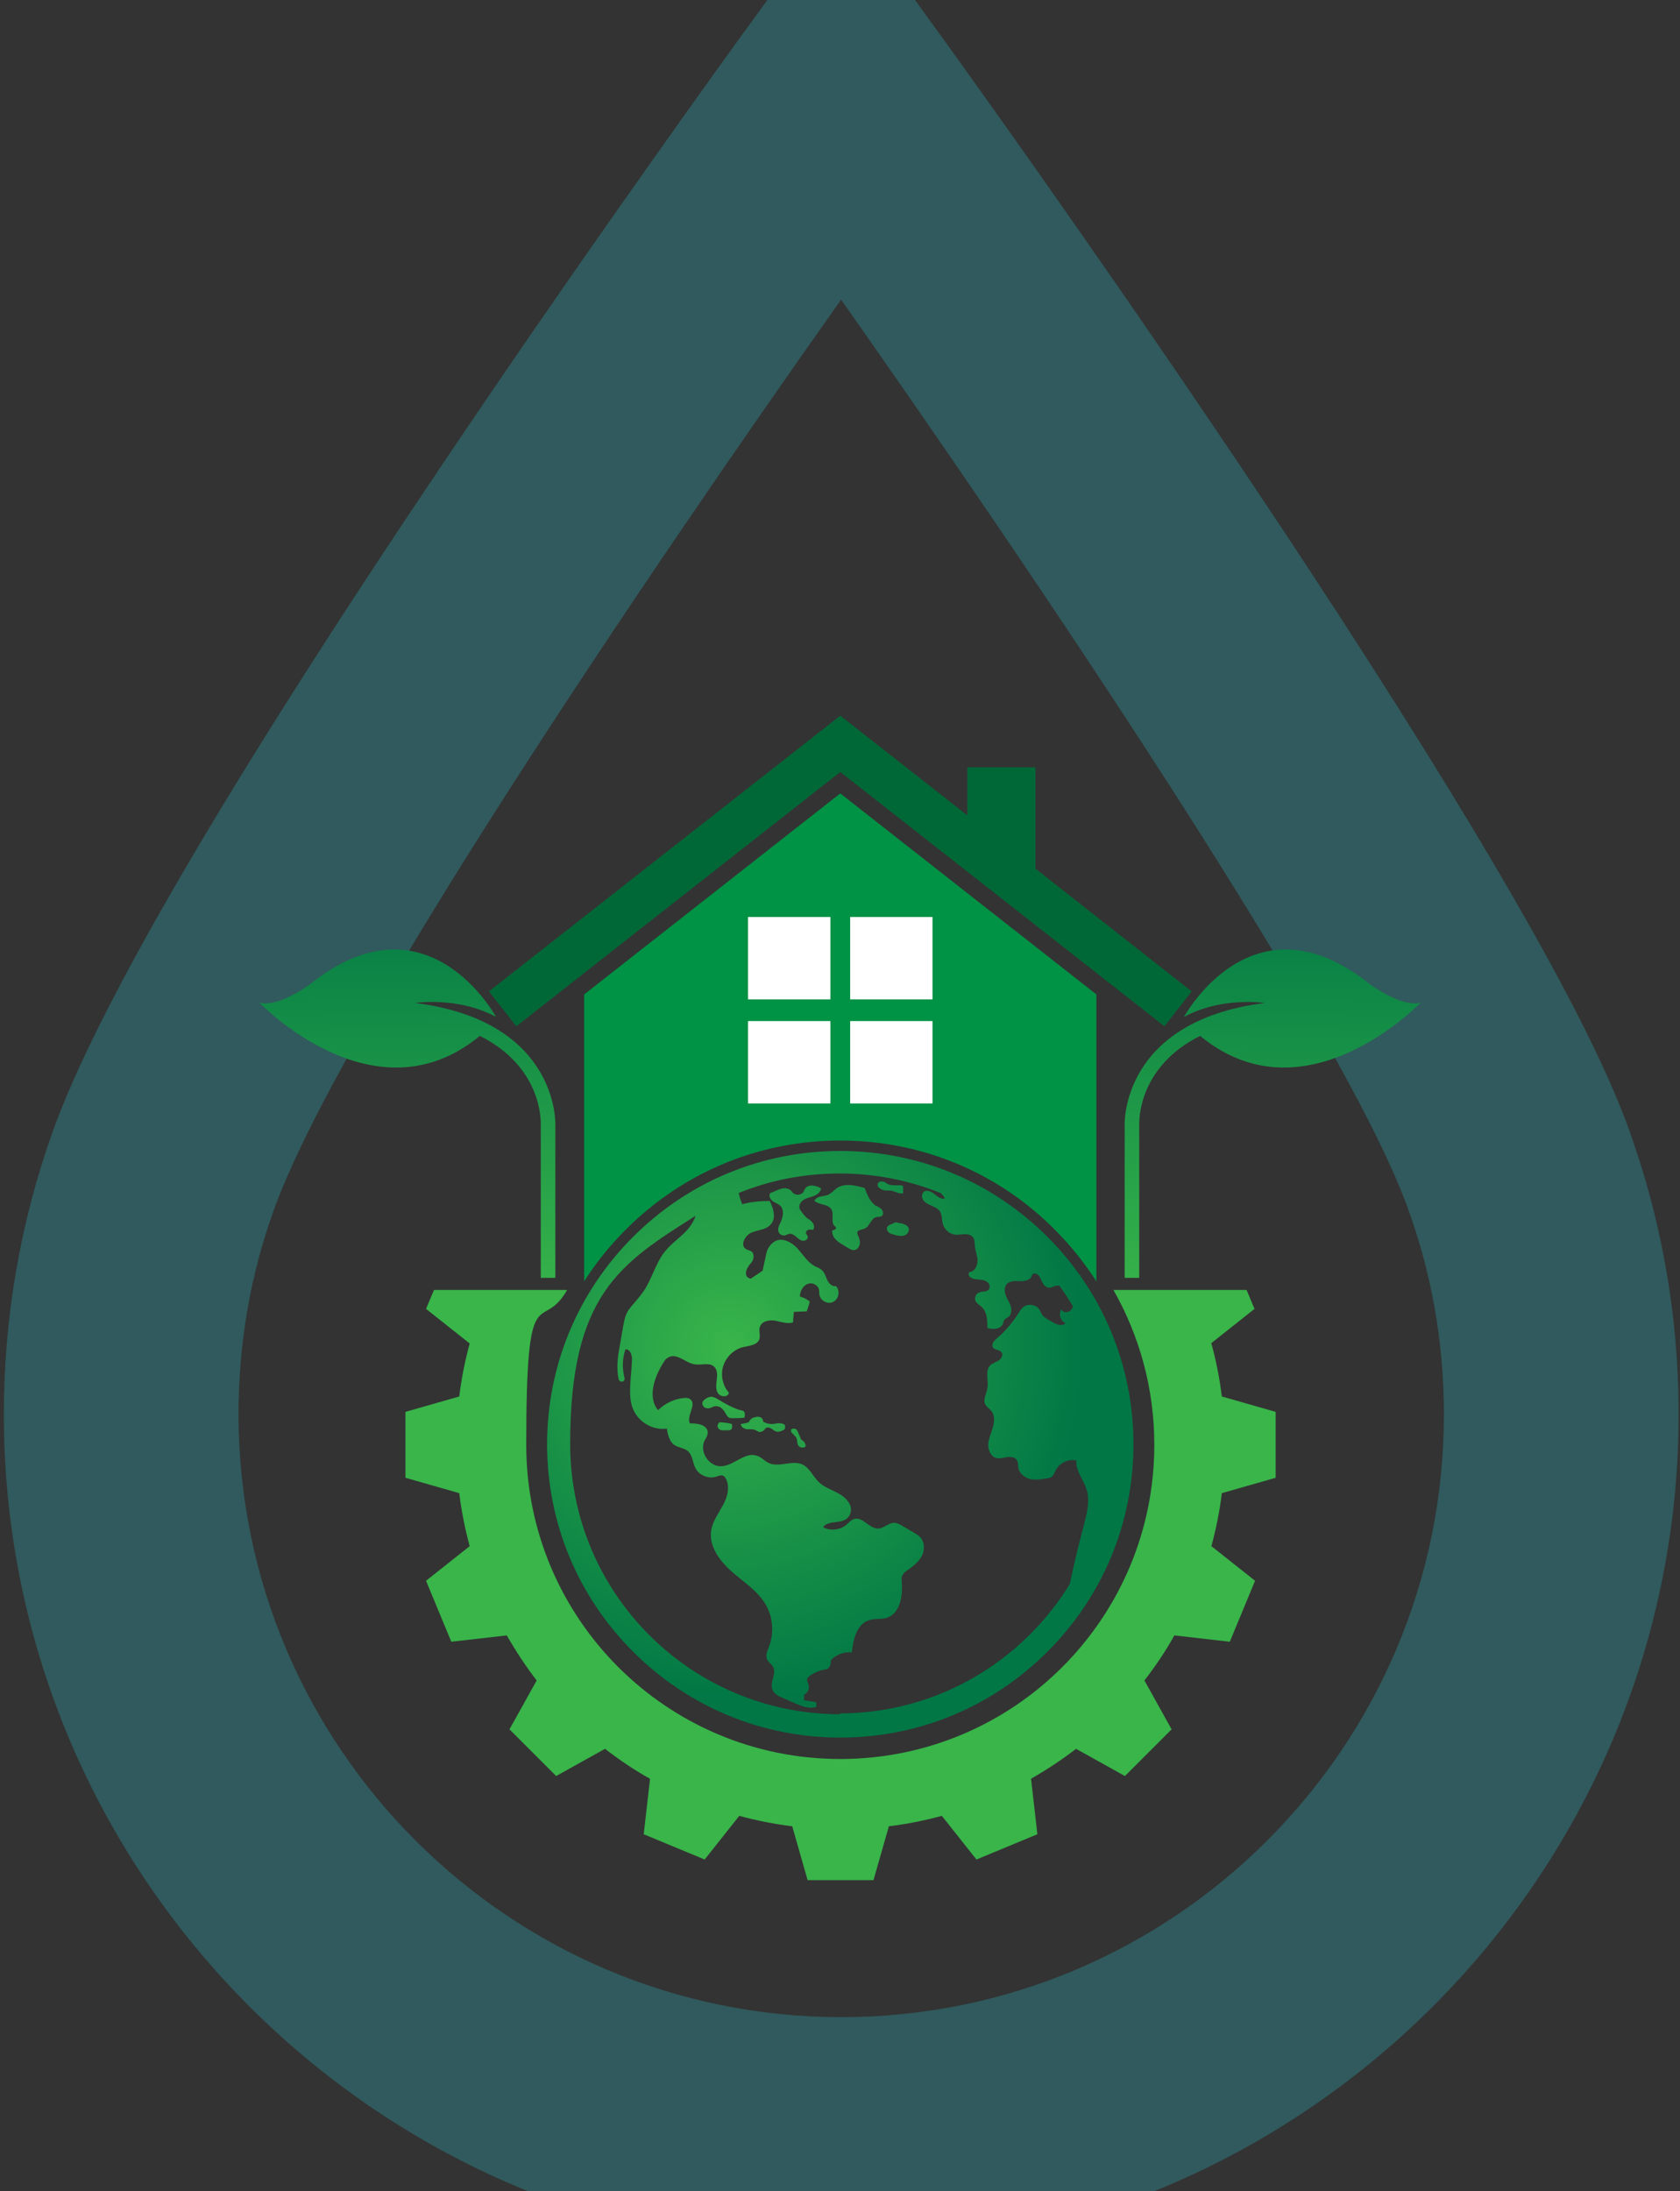 <svg xmlns='http://www.w3.org/2000/svg' viewBox='0 0 612 797.9' style='enable-background:new 0 0 612 797.9' xml:space='preserve'><rect x="0" y="0" width="612" height="797.9" fill="#333333" stroke="none"/><path style='opacity:.21;fill:#29f1fe' d='M306.4 820c-168.2 0-305-136.8-305-305 0-35.2 6-69.8 17.7-102.7 16.2-45.4 64-127.2 141.9-243 57-84.7 110.3-158 110.9-158.8L306.5-37 341 10.6c8.7 11.9 212.5 293.8 251.3 397.7 12.7 34.1 19.2 70 19.2 106.6 0 168.3-136.9 305.1-305.1 305.1zm0-710.9C236.4 208 123.1 375.2 99.6 441c-8.5 23.7-12.7 48.5-12.7 73.9 0 121.1 98.5 219.6 219.6 219.6S526 636.1 526 515c0-26.4-4.6-52.3-13.8-76.8-24.1-64.7-136.5-230.6-205.8-329.1z'/><radialGradient id='a' cx='265.5' cy='309.4' r='129.3' gradientTransform='matrix(1 0 0 -1 0 800)' gradientUnits='userSpaceOnUse'><stop offset='0' style='stop-color:#39b54a'/><stop offset='1' style='stop-color:#007745'/></radialGradient><path style='fill:url(#a)' d='M381.6 450.4c-20.2-20.2-47-31.3-75.5-31.3s-55.3 11.1-75.5 31.3c-20.2 20.2-31.3 47-31.3 75.5s11.1 55.3 31.3 75.5 47 31.3 75.5 31.3 55.3-11.1 75.5-31.3 31.3-47 31.3-75.5-11.1-55.3-31.3-75.5zm-75.5 173.8c-54.3 0-98.4-44-98.4-98.4s18.2-65.7 45.7-83.1c-.6 1.9-1.7 3.6-3 5.1-2.5 2.8-5.8 4.9-8.1 7.8-3.5 4.3-4.7 9.9-7.8 14.5-1.4 2-3 3.8-4.6 5.7-.6.8-1.3 1.6-1.7 2.6-.6 1.3-.8 2.6-1.1 4l-1.2 6.9c-.8 4.3-1.5 8.8-.5 13 .1.4.5.8 1 .8.8 0 1.3-.6 1.1-1.4-.9-3.4-.8-7 .3-10.3 1.8-.4 2.6 2.3 2.4 4.2-.1 2.3-.3 4.5-.5 6.8-.2 3.7-.5 7.5 1 10.9 2 4.6 7.2 7.6 12.2 6.9.4 2.2.9 4.6 2.7 5.9 1.5 1.1 3.6 1.1 5 2.3 1.7 1.5 1.7 4.1 2.7 6.1 1.3 2.7 4.8 4.1 7.6 3.2.8-.3 1.8-.7 2.6-.3.4.2.7.6.9 1 1.6 3 .6 6.7-1 9.6-1.6 3-3.7 5.8-4.3 9.1-1 5.8 3 11.2 7.4 15.1 4.4 3.9 9.6 7.1 12.5 12.2 2.6 4.5 3 10.2 1.2 15-.8 2.2-1.7 3.9-.2 5.7.5.6 1.2 1.1 1.6 1.8 1.4 2.5-1.3 5.7-.2 8.4.6 1.5 2.3 2.4 3.8 3 1.4.6 2.7 1.2 4.1 1.8 2.6 1.1 5.4 2.3 8.1 1.4 0-.9 0-.8-.1-1.7l-4.4-.7v-2c1.2-.5 2-2 1.7-3.3-.2-.9-.8-1.8-.5-2.6.1-.4.5-.6.8-.9 1.9-1.4 4.2-2.3 6.5-2.5.9-.7 1.4-2 1.2-3.1 1.6-2.1 5.1-3.4 7.7-3 .5-4.7 1.8-10.4 6.4-11.8 2-.6 4.3-.2 6.3-.8 4.8-1.5 5.9-7.8 5.5-12.8 0-.8-.2-1.7.1-2.4.4-1.1 1.5-1.8 2.5-2.5 1.8-1.3 3.6-2.8 4.7-4.8 1-2 1.1-4.6-.2-6.4-.8-1-1.9-1.7-3-2.3-1.4-.8-2.7-1.6-4.1-2.4-.8-.5-1.6-.9-2.6-1-2.1-.1-3.8 2-6 2.1-3.2.1-5.6-4.4-8.7-3.5-1.2.3-2 1.4-3 2.2-2.3 1.9-5.8 2.2-8.4.8 2.1-3 7.8-.6 9.7-4.4.8-1.5.6-3.3-.4-4.7-2.6-3.9-7.6-4.3-10.8-7.3-2.1-2-3.3-5.1-5.9-6.4-3.8-1.8-8.6 1.2-12.4-.6-1.5-.7-2.6-2.1-4.2-2.6-4.3-1.6-8.3 3.5-12.9 3.8-4.5.3-8.2-5.1-6.3-9.2.5-1 1.2-1.9 1.2-3 .1-2.8-3.7-3.5-6.5-3.4-1.4-2.8 2.8-7 0-8.9-.5-.3-1-.4-1.6-.4-3.7.2-7.4 1.9-10 4.5-4-4.9-1.2-12.5 2.2-17.7.3-.5.7-1 1.2-1.3 3.2-2.3 6.5 1.8 10 2.3 2.4.4 5.2-.8 7 .8 1.3 1.2 1.2 3.1 1 4.8-.2 1.7-.5 3.6.5 5s3.7 1.4 3.9-.3c-2.3-2.6-3.1-6.5-2-9.8s3.9-6 7.3-6.8c2.2-.5 5-.7 5.8-2.8.5-1.4-.3-3.1.2-4.5.6-2.1 3.4-2.7 5.6-2.3 2.2.4 4.4 1.3 6.5.6 0-1.3.2-2.5.3-3.8l4.7-.2c.6-1.8.6-1.8 1.1-3.6-1.1-.8-2.3-1.5-3.6-1.8 0-1.7.9-3.6 2.4-4.4 1.1-.6 2.5-.5 3.5.3 1.4 1 1 2.3 1.2 3.5.4 2.2 3.2 3.6 5.1 2.5 2-1 2.5-4.1.9-5.7-1.3.3-2.5-.9-3.1-2.1s-.9-2.7-1.9-3.6c-.8-.8-1.8-1.1-2.8-1.6-2.6-1.5-4.2-4.2-6.2-6.4-2.6-2.8-7.1-5-10.1-.9-.7.9-1.1 1.9-1.3 3l-1.3 6c-1.6 1.1-2.7 1.8-4.3 2.9-3.1-.6-1.5-4.1 0-5.6.7-.8 1.1-1.8 1-2.8-.2-2-1.7-1.7-2.8-2.4-2.2-1.4-.3-5 2.1-6s5.5-1 7.1-3.1c1.9-2.3.8-5.7-.5-8.4-3.4 0-6.8.3-10 1.2-.6-1.3-1-2.7-1.3-4.1 11.3-4.6 23.7-7.1 36.7-7.1s25.4 2.5 36.8 7.1c.7.6 1.2 1.2 1.6 2-1.4.4-2.7-.7-3.8-1.6-1.1-.9-2.8-1.7-3.9-.8-.9.8-.8 2.3 0 3.2.7.9 1.9 1.4 3 1.9s2.2 1 2.9 2c.9 1.4.6 3.2 1.1 4.7.6 2 2.5 3.6 4.6 3.8 1.1.1 2.2-.2 3.4-.2 1.1 0 2.4.3 3 1.2.6.8.5 2 .6 3 .2 1.8.9 3.5 1 5.2 0 1.8-.7 3.8-2.4 4.3-.2 0-.4 0-.6.2-.5.4-.2 1.3.3 1.7.8.7 2 .8 3 .9 1.1.1 2.2.2 3.1.8.9.6 1.4 1.9.7 2.8-.8 1.1-2.5.6-3.7 1.2-1.1.5-1.6 2-1.1 3.1.5.9 1.5 1.4 2.2 2.1 2 1.8 2.1 4.9 2.1 7.7 1.1.2 2.2.4 3.2.2 1.1-.2 2.1-.8 2.5-1.9.1-.4.2-.9.4-1.2.4-.6 1.1-.8 1.6-1.2 1.1-.9 1.2-2.6.8-3.9-.4-1.4-1.3-2.5-1.8-3.9-.5-1.3-.6-3 .3-4.1 1.1-1.2 3-1.2 4.6-1.1 1.6 0 3.6-.1 4.4-1.6.2-.4.3-.9.7-1.1.3-.2.8-.1 1.1 0 1.1.5 1.6 1.8 2.1 2.9s1.4 2.2 2.7 2.2c.6 0 1.1-.3 1.6-.5.6-.2 1.3-.3 2-.3 1.7 2.4 3.4 4.9 4.9 7.5 0 .4-.2.8-.5 1.2-.8 1.3-3.3 1.4-3.6-.1-1.2 1.7-.4 4.4 1.5 5.1-1.2 1.3-3.3.5-4.8-.4-.6-.4-1.3-.7-1.9-1.1-.6-.3-1.1-.7-1.6-1.2-.5-.6-.8-1.5-1.2-2.2-1.2-1.9-4.2-2.4-6-.9-.7.6-1.2 1.4-1.7 2.2-2.2 3.5-4.9 6.6-7.9 9.2-1 .8-2.1 2.1-1.4 3.2s2.5.8 3.2 1.9c.6.9-.1 2.2-1.1 2.9-1 .6-2.1.9-3 1.7-2.1 2-.6 5.5-1.1 8.3-.3 2.1-1.8 4.3-.7 6.1.5.9 1.4 1.4 2 2.1 1.4 1.6 1.3 4 .7 6.1-.6 2-1.5 4-1.7 6.1-.1 2.1.9 4.6 2.9 5.1 1.3.3 2.6-.1 3.8-.3 1.3-.2 2.8-.1 3.6.9.7.9.5 2.1.7 3.2.5 2 2.4 3.4 4.4 3.9 2 .4 4.1 0 6.1-.3.7-.1 1.4-.3 1.9-.8s.7-1.2 1-1.8c1.3-2.9 4.7-4.6 7.7-3.9-.3 3.8 2.6 6.9 3.7 10.5 1.4 4.4 0 9.1-1.1 13.6-1.9 6.9-3.5 13.9-5 20.9-17.3 28.2-48.4 47.1-83.9 47.1l.3.3z'/><radialGradient id='b' cx='265.5' cy='309.4' r='129.3' gradientTransform='matrix(1 0 0 -1 0 800)' gradientUnits='userSpaceOnUse'><stop offset='0' style='stop-color:#39b54a'/><stop offset='1' style='stop-color:#007745'/></radialGradient><path style='fill:url(#b)' d='M270.8 513.8c-.3-.2-.6-.2-.9-.3-1.1-.2-2.2-.7-3.3-1.2-1.5-.7-3-1.5-4.4-2.4-1.2-.7-2.5-1.6-3.8-1.2-.5.1-.9.4-1.3.6-.5.4-1.1.8-1.2 1.4-.2.7.3 1.5.9 1.9.7.3 1.5.3 2.2 0 .4-.2.8-.4 1.2-.5.8-.2 1.7 0 2.3.4.7.5 1.2 1.1 1.6 1.8.5.8.9 1.7 1.7 2 .4.1.7.1 1.1.1 1.4 0 2.9 0 4.3-.2.2-.9.3-2-.5-2.5l.1.1z'/><radialGradient id='c' cx='265.5' cy='309.4' r='129.3' gradientTransform='matrix(1 0 0 -1 0 800)' gradientUnits='userSpaceOnUse'><stop offset='0' style='stop-color:#39b54a'/><stop offset='1' style='stop-color:#007745'/></radialGradient><path style='fill:url(#c)' d='M283.9 518.2c-.7 0-1.4.2-2.1.3-1.2.1-2.5-.1-3.5-.7-.1 0-.2-.1-.3-.2 0-.1 0-.3-.1-.5 0-.5-.6-1-1.1-1.1-.5-.2-1.1-.1-1.6 0-1 .2-2.1.8-2.3 1.8-1 .4-2 .6-3 .7-.1 1 1.1 1.8 2.1 1.9 1 .1 2.1-.1 3.1.3.4.2.7.4 1.1.6.7.3 1.6 0 2.1-.5.2-.2.4-.6.7-.8.6-.4 1.4-.2 2 .2s1.2.9 1.9 1.1c1 .2 2-.3 2.9-.8.2-.5.3-1.1.1-1.6-.5-.5-1.3-.7-2-.6v-.1z'/><radialGradient id='d' cx='265.5' cy='309.4' r='129.3' gradientTransform='matrix(1 0 0 -1 0 800)' gradientUnits='userSpaceOnUse'><stop offset='0' style='stop-color:#39b54a'/><stop offset='1' style='stop-color:#007745'/></radialGradient><path style='fill:url(#d)' d='M261.9 517.9c0 .3-.2.6-.4.8-.4.7.2 1.7 1 2s1.7 0 2.6.1c.3 0 .7 0 1-.1.7-.4.7-1.4.5-2.2-1.5-.4-3.1-.6-4.7-.6z'/><radialGradient id='e' cx='265.5' cy='309.4' r='129.3' gradientTransform='matrix(1 0 0 -1 0 800)' gradientUnits='userSpaceOnUse'><stop offset='0' style='stop-color:#39b54a'/><stop offset='1' style='stop-color:#007745'/></radialGradient><path style='fill:url(#e)' d='M291.9 524.3c-.4-.9-.7-1.7-1.1-2.6-.2-.4-.4-.9-.7-1.2-.5-.4-1.4-.4-1.9 0v1c.3.3.7.6 1 1 .4.4.8.8 1 1.3.3.8.1 1.8.6 2.5.5.9 1.9 1.1 2.7.4 0-1-.6-2-1.5-2.4h-.1z'/><radialGradient id='f' cx='265.5' cy='309.4' r='129.3' gradientTransform='matrix(1 0 0 -1 0 800)' gradientUnits='userSpaceOnUse'><stop offset='0' style='stop-color:#39b54a'/><stop offset='1' style='stop-color:#007745'/></radialGradient><path style='fill:url(#f)' d='M294.5 444c-.9-.8-1.8-1.7-2.5-2.7-.3-.5-.7-.9-.8-1.5-.2-1.3.7-2.5 1.9-3.1 1.1-.6 2.4-.8 3.6-1.3s2.3-1.5 2.4-2.7c-.9-.5-1.9-.9-3-1s-2.2.2-2.8 1.1c-.3.4-.4.8-.6 1.2-.8 1.2-2.7 1.4-3.8.4-.3-.3-.5-.6-.7-.8-.9-1-2.5-1.1-3.8-.7s-2.5 1.1-3.8 1.5c-.7.9 0 2.3.8 2.9.9.7 2.1 1 2.9 1.8 1.5 1.6.9 4.2 0 6.1-.5 1-1.1 2.2-.7 3.3.3 1 1.5 1.6 2.5 1.3.4-.1.8-.4 1.3-.5 1-.2 1.9.4 2.6 1s1.5 1.4 2.5 1.5 2.1-.8 1.7-1.7c-.1-.4-.5-.6-.6-1-.1-.6.3-1.1.9-1.3.6-.2 1.1 0 1.7 0 .5-.6.4-1.6 0-2.3-.4-.7-1.1-1.2-1.7-1.7v.2z'/><radialGradient id='g' cx='265.5' cy='309.4' r='129.3' gradientTransform='matrix(1 0 0 -1 0 800)' gradientUnits='userSpaceOnUse'><stop offset='0' style='stop-color:#39b54a'/><stop offset='1' style='stop-color:#007745'/></radialGradient><path style='fill:url(#g)' d='M319.2 439.2c-2.2-1.5-3.3-4.1-4.2-6.6-3.4-1-7.2-1.9-10.1 0-1.1.8-2 1.9-3.3 2.5-.9.3-1.8.4-2.7.6-.9.2-1.9.7-2.2 1.6 1.8 1.5 5 1.1 6.2 3.1 1 1.9-.4 4.7 1.2 6.1.1.1.3.2.4.4.3.6-.6 1-1.3 1.1-.2 1.1.3 2.3 1.1 3.2.8.9 1.8 1.5 2.8 2.1.6.4 1.2.7 1.8 1.1.7.4 1.5.9 2.3.8 1-.1 1.8-1.1 2-2.2.2-1-.2-2.1-.6-3.1-.2-.3-.3-.7-.3-1.1.1-1 1.7-1 2.6-1.4 1.9-.7 2.3-3.7 4.3-4.2.7-.2 1.6 0 2.1-.5.6-.5.4-1.5 0-2.2-.5-.6-1.3-.9-1.9-1.4l-.2.1z'/><radialGradient id='h' cx='265.5' cy='309.4' r='129.3' gradientTransform='matrix(1 0 0 -1 0 800)' gradientUnits='userSpaceOnUse'><stop offset='0' style='stop-color:#39b54a'/><stop offset='1' style='stop-color:#007745'/></radialGradient><path style='fill:url(#h)' d='M329.1 445.6c-.8-.2-1.7-.2-2.5-.5h-.4c-.2 0-.3.1-.5.2-.8.5-2 .6-2.5 1.5-.3.6 0 1.4.4 1.8.5.5 1.1.7 1.8.9.3 0 .7.2 1 .3 1 .2 2.2.4 3.2 0s1.7-1.5 1.4-2.6c-.3-.8-1.1-1.3-2-1.5l.1-.1z'/><radialGradient id='i' cx='265.5' cy='309.4' r='129.3' gradientTransform='matrix(1 0 0 -1 0 800)' gradientUnits='userSpaceOnUse'><stop offset='0' style='stop-color:#39b54a'/><stop offset='1' style='stop-color:#007745'/></radialGradient><path style='fill:url(#i)' d='M329 434.6v-2c0-.3 0-.6-.2-.8-.2-.2-.5-.2-.7-.2h-1.4c-1.5 0-3.2 0-4.2-1.1-.4-.1-.9-.3-1.4-.3s-1 .2-1.2.6c-.3.4-.2 1 .1 1.4.3.4.7.7 1.2.9.4.2.9.3 1.3.4h1.5c1.7 0 3.4 1.4 5.1 1l-.1.1z'/><path style='fill:#009245' d='M228 447.7c20.9-20.9 48.6-32.4 78.1-32.4s57.3 11.5 78.1 32.4c5.8 5.8 10.9 12.2 15.2 18.9V362.1l-93.3-73.2-93.3 73.2v104.5c4.3-6.8 9.4-13.1 15.2-18.9z'/><path style='fill:#006837' d='M377.2 316.3v-36.9h-24.8v17.5l-46.3-36.3-128 100.4 10 12.7 118-92.6 118.1 92.6 9.9-12.7z'/><path style='fill:#fff' d='M272.5 333.9h30v30h-30zM309.7 333.9h30v30h-30zM272.5 371.8h30v30h-30zM309.7 371.8h30v30h-30z'/><path style='fill:#39b54a' d='m441.1 489.2 15.9-12.6-2.9-6.9h-48.5c9.5 16.7 14.9 35.9 14.9 56.4 0 63.2-51.2 114.4-114.4 114.4s-114.4-51.2-114.4-114.4 5.4-39.8 14.9-56.4h-48.5l-2.9 6.9 15.9 12.6c-1.7 6.3-3 12.7-3.8 19.3l-19.6 5.6v24l19.6 5.6c.8 6.6 2.1 13 3.8 19.3l-15.9 12.6 9.2 22.2 20.2-2.3c3.3 5.7 6.9 11.2 10.9 16.4l-9.9 17.8 17 17 17.8-9.9c5.2 4 10.6 7.7 16.4 10.9l-2.3 20.2 22.2 9.2 12.6-15.9c6.3 1.7 12.7 3 19.3 3.8l5.6 19.6h24l5.6-19.6c6.6-.8 13-2.1 19.3-3.8l12.6 15.9 22.2-9.2-2.3-20.2c5.7-3.3 11.2-6.9 16.4-10.9l17.8 9.9 17-17-9.9-17.8c4-5.2 7.7-10.6 10.9-16.4l20.2 2.3 9.2-22.2-15.9-12.6c1.7-6.3 3-12.7 3.8-19.3l19.6-5.6v-24l-19.6-5.6c-.8-6.6-2.1-13-3.8-19.3h-.2z'/><linearGradient id='j' gradientUnits='userSpaceOnUse' x1='148.681' y1='323.5' x2='148.181' y2='483.1' gradientTransform='matrix(1 0 0 -1 0 800)'><stop offset='0' style='stop-color:#39b54a'/><stop offset='1' style='stop-color:#007745'/></linearGradient><path style='fill:url(#j)' d='M151.2 365.2s15.8-2.4 29.5 5.1c0 0-24.9-46-67.5-12.1 0 0-11.7 8.8-18.7 6.9 0 0 41.9 43.8 80.3 12.1 22.7 11.3 22.2 31.1 22.2 32.1v56h5.3v-55.8c0-.2 1.3-37.7-51.1-44.3z'/><linearGradient id='k' gradientUnits='userSpaceOnUse' x1='-3124.363' y1='323.5' x2='-3124.963' y2='483.1' gradientTransform='rotate(180 -1330.55 400)'><stop offset='0' style='stop-color:#39b54a'/><stop offset='1' style='stop-color:#007745'/></linearGradient><path style='fill:url(#k)' d='M460.8 365.2s-15.8-2.4-29.5 5.1c0 0 24.9-46 67.5-12.1 0 0 11.7 8.8 18.7 6.9 0 0-41.9 43.8-80.3 12.1-22.7 11.3-22.2 31.1-22.2 32.1v56h-5.3v-55.8c0-.2-1.3-37.7 51.1-44.3z'/></svg>